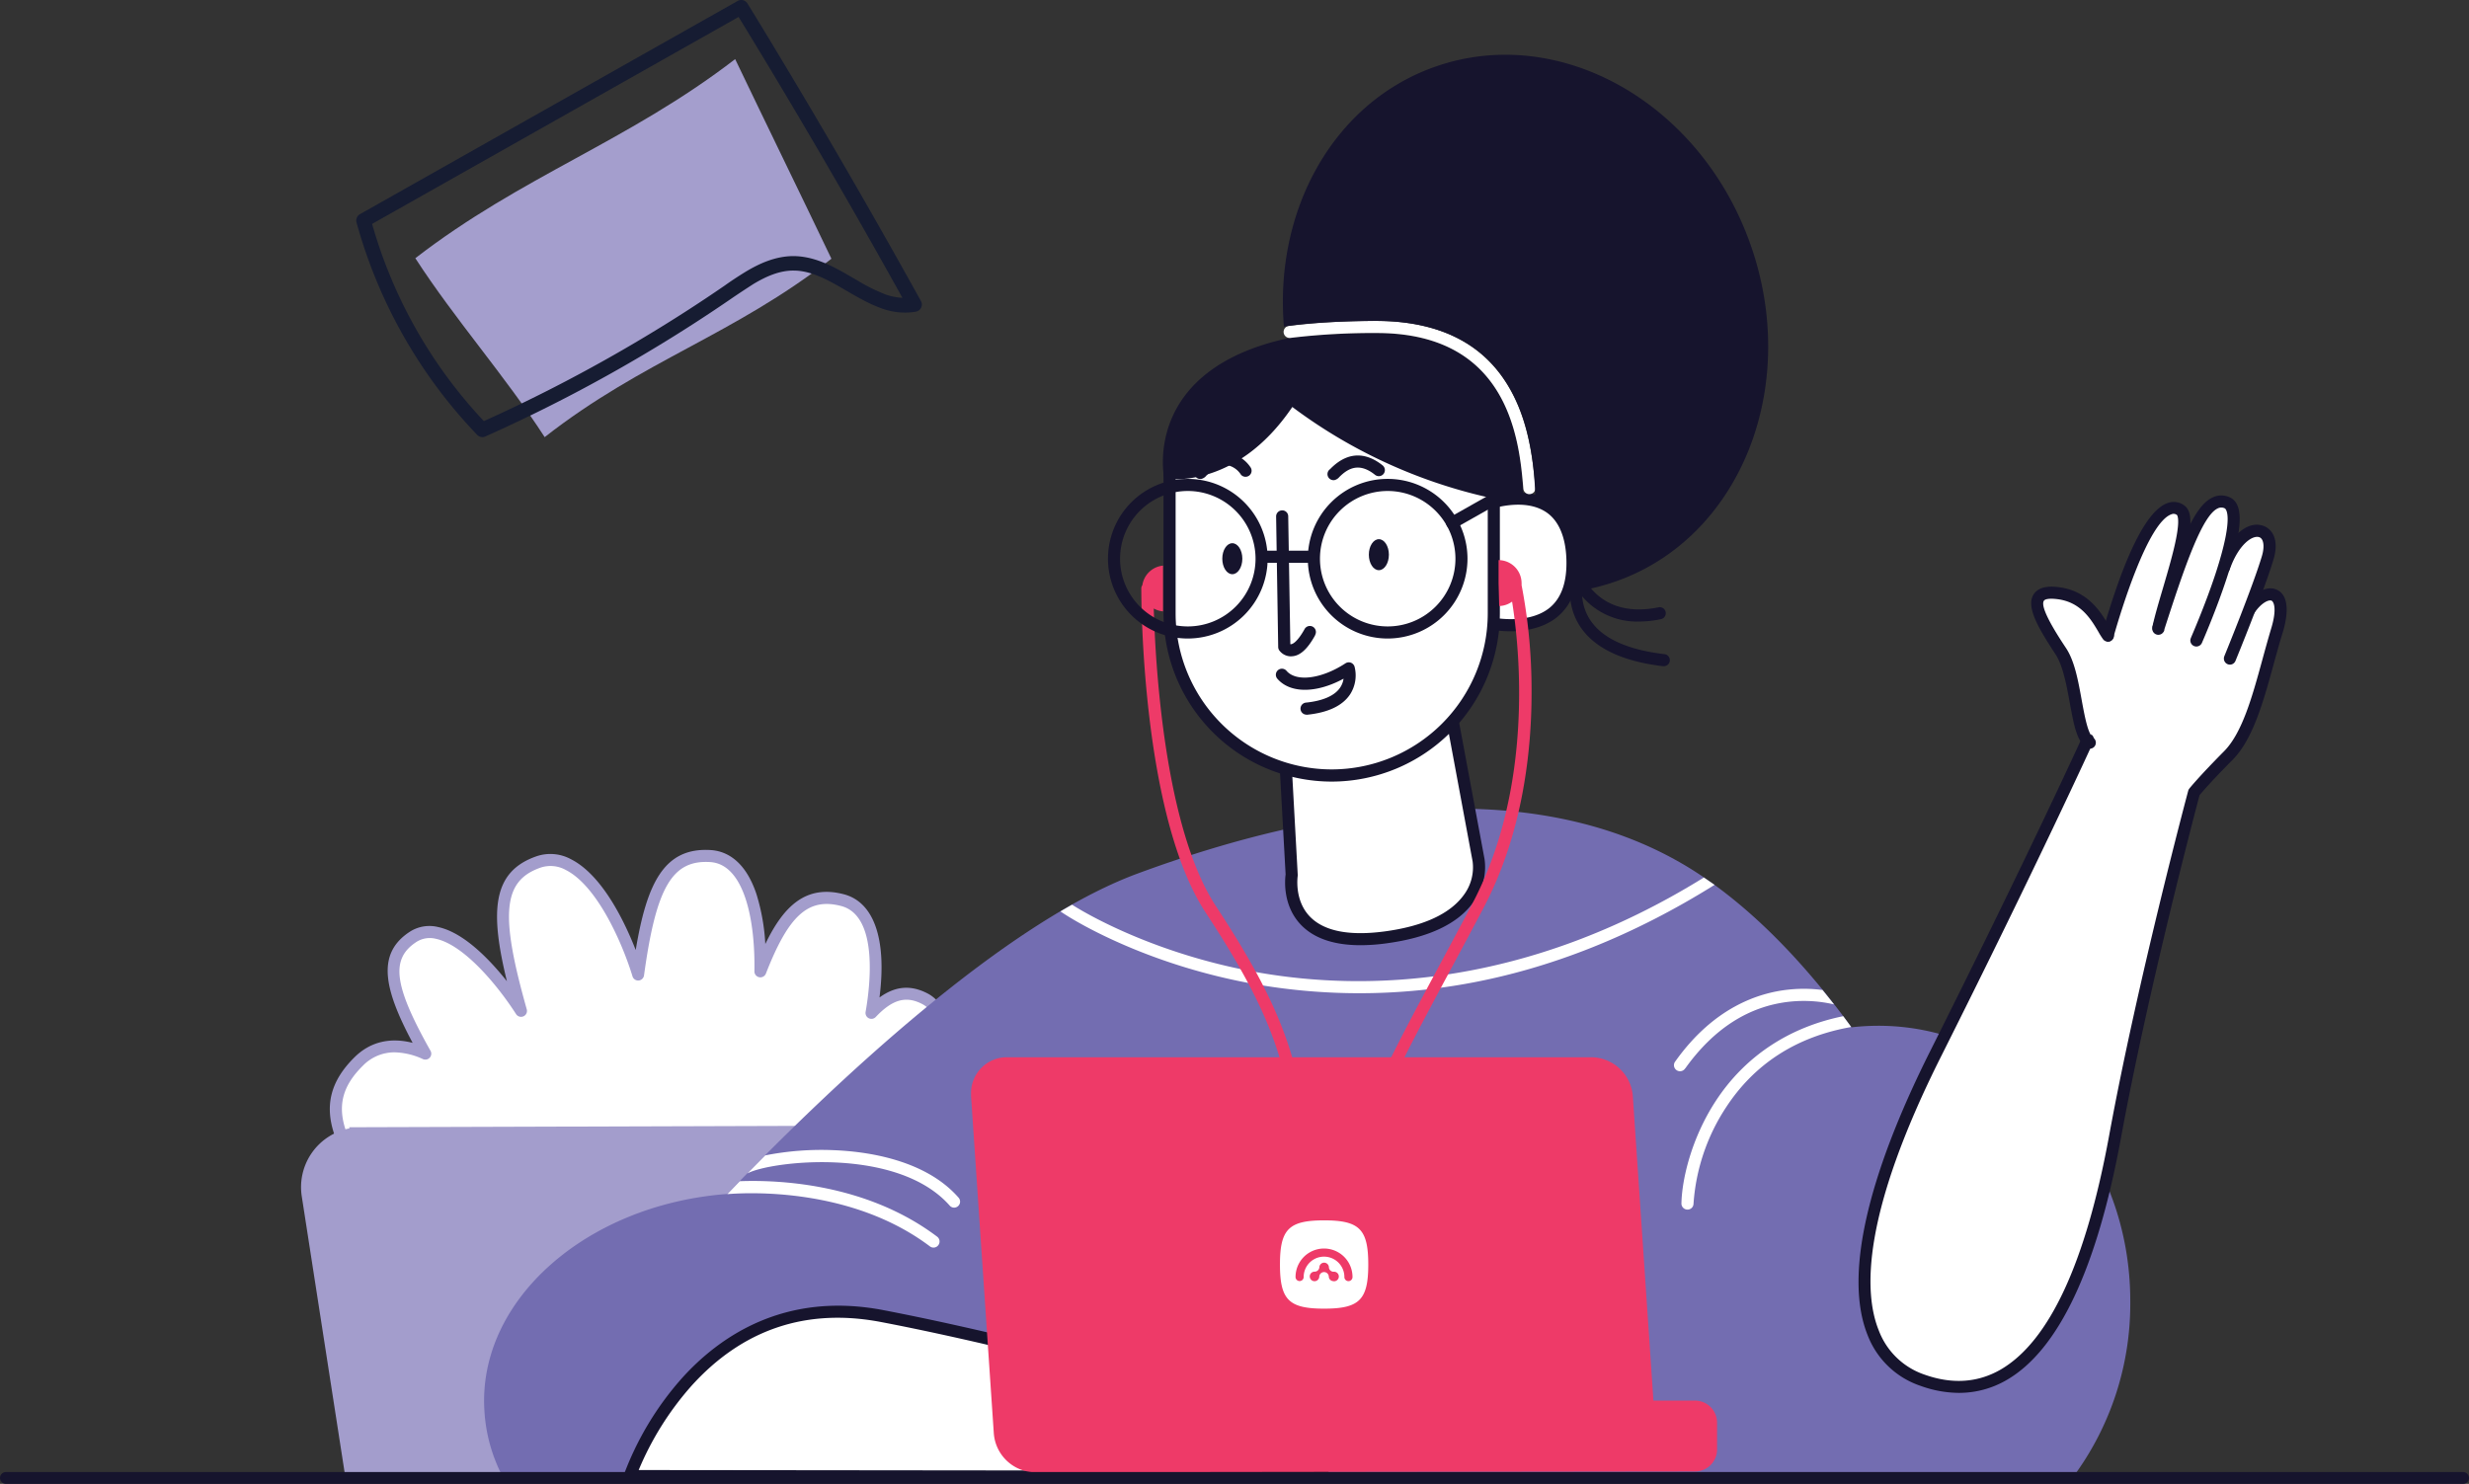 <svg id="Layer_1" data-name="Layer 1" xmlns="http://www.w3.org/2000/svg" viewBox="0 0 559.15 336.13"><rect x="0" y="0" width="559.15" height="336.13" fill="#333333" stroke="none"/><defs><style>.cls-1{fill:#a49ecd;}.cls-2{fill:#161c32;}.cls-3{fill:#fff;}.cls-4{fill:#a39dcc;}.cls-5{fill:#736db1;}.cls-6{fill:#16142d;}.cls-7{fill:#ee3a68;}</style></defs><path class="cls-1" d="M94.06,58.49c9,13.92,20.3,26.61,29.29,40.53C145.69,81.56,166,76,188.29,58.61c-7.22-15.09-14.58-30.14-21.8-45.22C142.26,32.05,118.16,39.87,94.06,58.49Z" transform="translate(0 0)"/><path class="cls-2" d="M208.57,68.2Q193.27,40.57,177,13.51,173.18,7.12,169.27.78a1.64,1.64,0,0,0-2.2-.57L81.51,48.52a1.64,1.64,0,0,0-.77,1.86A112.48,112.48,0,0,0,92.83,78.59a112.12,112.12,0,0,0,15.24,19.92,1.62,1.62,0,0,0,1.85.36,350.2,350.2,0,0,0,37.84-19.74q9.36-5.62,18.35-11.82c1.48-1,3-2,4.46-2.94,3-1.82,6.06-3.11,9.18-3.08v0c3.2,0,6.37,1.41,9.64,3.24s6.58,4,10.23,5.31a15.07,15.07,0,0,0,7.81.76,1.64,1.64,0,0,0,1.18-.91A1.6,1.6,0,0,0,208.57,68.2ZM84.27,50.72l83-46.88q3.47,5.67,6.89,11.35,15.56,25.88,30.21,52.27a13.25,13.25,0,0,1-3.69-.71,39,39,0,0,1-6.38-3.15c-4.37-2.51-9-5.52-14.55-5.59-4.06,0-7.66,1.61-10.89,3.55-1.62,1-3.16,2-4.64,3.06Q155.31,70.76,146,76.33a352,352,0,0,1-36.42,19.06A108.2,108.2,0,0,1,84.27,50.72Z" transform="translate(0 0)"/><path class="cls-3" d="M209.54,226.29c-4.39-2.35-8.11-1.22-12.25,3.13,1.89-10.57,1.81-23.4-6.56-25.56-8.64-2.23-13.53,3.15-18.59,16.14.19-11.15-2-25.53-11.25-26.12-10.39-.66-13.82,7.89-16.4,26.83-3.23-10.59-12.14-29.15-22.62-25.47-10.26,3.6-9.61,13.5-3.9,33.69-5.63-8.72-16.88-21.67-24.43-16.75-7.17,4.68-5.2,12.3,2.76,26.45-5.24-2.27-10.7-2.5-15.06,1.8-9.79,9.68-5.08,18.85,8.51,35.86S201,263.21,205.63,255.51,217.52,230.55,209.54,226.29Z" transform="translate(0 0)"/><path class="cls-4" d="M108.42,282.76c-10.1,0-16.72-1.89-19.72-5.63-12.39-15.51-19.7-26.51-8.4-37.65,3.5-3.46,8-4.56,13.15-3.25-6.44-12.07-8.31-20.17-.64-25.17A8.21,8.21,0,0,1,99.23,210c5.79,1.23,11.67,7.36,15.57,12.27-3.88-15.86-3.32-24.79,6.63-28.28a9.75,9.75,0,0,1,7.87.64c7.09,3.59,12.13,14.09,14.67,20.57,2.54-15.26,6.5-23.3,17-22.64,3.27.21,7.73,2.12,10.35,10a46.45,46.45,0,0,1,2,11.28c4.17-8.65,9.23-13.48,17.74-11.28,6.9,1.78,9.79,10.23,8.12,23.39,3.62-2.63,7.18-2.88,11-.85a7.7,7.7,0,0,1,3.83,5c2.11,7.66-3.8,20.43-7.22,26.12-3.88,6.44-58.69,24.13-91.84,26.32C112.63,282.68,110.45,282.76,108.42,282.76Zm-19-44.38a9.93,9.93,0,0,0-7.21,3c-9,8.84-4.8,17.29,8.61,34.06,3,3.72,11.26,5.25,24,4.4,34.58-2.29,87-20.44,89.72-25,3.74-6.21,8.67-17.72,6.93-24a5,5,0,0,0-2.5-3.34h0c-3.73-2-6.82-1.16-10.65,2.88a1.34,1.34,0,0,1-2.29-1.16c.9-5.07,3.17-21.77-5.58-24-7.4-1.91-11.85,2.1-17,15.33a1.35,1.35,0,0,1-2.6-.51c.21-11.65-2.31-24.27-10-24.76-8.61-.55-12.26,5.69-15,25.67a1.34,1.34,0,0,1-2.61.21c-2.2-7.22-7.87-20.43-15.12-24.1a7.1,7.1,0,0,0-5.77-.5c-8.45,3-9.16,10.46-3.06,32.06a1.34,1.34,0,0,1-2.42,1.09c-4.55-7.05-12-15.74-18.17-17.05a5.61,5.61,0,0,0-4.39.71c-5.92,3.86-5.14,9.85,3.19,24.67a1.34,1.34,0,0,1-.52,1.82,1.36,1.36,0,0,1-1.18.06,16.13,16.13,0,0,0-6.4-1.54Z" transform="translate(0 0)"/><path class="cls-4" d="M210.3,255.19l.09-.25-131.32.41.09.25A13.56,13.56,0,0,0,68.34,271l9.83,63.35,133.12-.41,9.83-63.35A13.56,13.56,0,0,0,210.3,255.19Z" transform="translate(0 0)"/><path class="cls-5" d="M425.39,232.36a54.1,54.1,0,0,0-6.1.35c-10.9-15.06-23.41-27.86-36.55-36-34.24-21.09-81.26-15.05-125.14,1.18-30.16,11.16-68.39,47.1-92.9,72.57-32,2.4-56.51,24.15-55,49a36.6,36.6,0,0,0,4.3,15.33l107.25.71c.18-.28.36-.58.54-.87l159.06-.55.52.71,88.07-.15a65.88,65.88,0,0,0,13-39.76C482.53,260.35,457,232.36,425.39,232.36Z" transform="translate(0 0)"/><path class="cls-3" d="M385.87,198.78c-40.47,25.08-76.85,25.63-100.39,21.6-21.82-3.75-37.55-12.17-42.69-15.44-.87.49-1.75,1-2.63,1.52,4.2,2.89,20.63,12.37,44.37,16.53a137,137,0,0,0,47.33-.12c19.2-3.4,38.18-11,56.44-22.43C387.49,199.9,386.68,199.33,385.87,198.78Z" transform="translate(0 0)"/><path class="cls-3" d="M381.67,242c6.44-9,14.4-14.11,23.67-15.1a30.31,30.31,0,0,1,10,.62c-.86-1.1-1.73-2.19-2.6-3.26a32.57,32.57,0,0,0-7.58-.1c-7,.71-17.1,4.11-25.75,16.26a1.37,1.37,0,1,0,2.12,1.74.91.91,0,0,0,.11-.16Z" transform="translate(0 0)"/><path class="cls-3" d="M382.16,274h0a1.35,1.35,0,0,0,1.37-1.34,45.3,45.3,0,0,1,7.3-21.72c6.5-10,16.06-16.12,28.41-18.3l-1.81-2.45c-12.34,2.51-22.3,9.13-28.9,19.26-5.54,8.51-7.63,17.79-7.74,23.16a1.37,1.37,0,0,0,1.35,1.39Z" transform="translate(0 0)"/><path class="cls-3" d="M188.76,260.54a65.74,65.74,0,0,0-15.46,1.18c-1.38,1.39-2.73,2.75-4.05,4.1,5.06-2.78,33.91-6.25,45.83,7.28a1.33,1.33,0,0,0,1,.46,1.36,1.36,0,0,0,1-2.27C209.47,262.59,196.07,260.82,188.76,260.54Z" transform="translate(0 0)"/><path class="cls-3" d="M163.79,270.58Z" transform="translate(0 0)"/><path class="cls-3" d="M212.24,280.14c-16.13-12.17-36.2-12.89-44.7-12.57l-2.83,2.93c4.87-.4,28.23-1.49,45.88,11.83a1.35,1.35,0,0,0,1.91-.27,1.37,1.37,0,0,0-.26-1.92Z" transform="translate(0 0)"/><path class="cls-3" d="M142.64,334.35s15-44.27,57.09-36.24,99.77,25.31,99.77,25.31v11.1Z" transform="translate(0 0)"/><path class="cls-6" d="M299.5,335.88h0l-156.86-.16a1.35,1.35,0,0,1-1.11-.57,1.37,1.37,0,0,1-.19-1.24,69.37,69.37,0,0,1,13-21.61c8.46-9.44,23.23-19.81,45.63-15.54,41.72,8,99.33,25.17,99.9,25.34a1.38,1.38,0,0,1,1,1.32v11.1a1.38,1.38,0,0,1-1.37,1.36ZM144.64,333l153.49.16v-8.7c-7.77-2.3-60.06-17.63-98.66-25-16.93-3.22-31.41,1.69-43,14.61A68.41,68.41,0,0,0,144.64,333Z" transform="translate(0 0)"/><path class="cls-3" d="M475.29,170.82a7.49,7.49,0,0,1-3.81-5.59c-.45-3.91,2.17-20.78,6.41-23.14s23.53-12.83,27.1-12.59S510,160.73,475.29,170.82Z" transform="translate(0 0)"/><path class="cls-3" d="M477.34,144c7.21-25.25,13.12-30.89,16.52-28.43,3.08,2.23-3.21,18.31-5,26.66" transform="translate(0 0)"/><path class="cls-6" d="M477.34,145.35a2.41,2.41,0,0,1-.38,0,1.37,1.37,0,0,1-.94-1.7c5.17-18.08,10.17-28.07,14.88-29.7a4,4,0,0,1,3.76.54c2.82,2,1,8.69-2.12,19.37-1,3.24-1.85,6.29-2.38,8.69a1.37,1.37,0,1,1-2.71-.38,1.42,1.42,0,0,1,0-.2c.54-2.5,1.46-5.6,2.43-8.88,1.12-3.82,2.28-7.76,2.92-11,.94-4.69.24-5.4.21-5.43a1.23,1.23,0,0,0-1.25-.16c-5.34,1.84-11.41,21.79-13.14,27.86A1.37,1.37,0,0,1,477.34,145.35Z" transform="translate(0 0)"/><path class="cls-3" d="M509.17,138.48c3.61-5.88,9.58-5.58,6.47,4.43-3,9.75-5.3,22.47-11,28.22s-7.76,8.32-7.76,8.32-11.4,42.59-17.89,78c-9.38,51.19-27.06,61.06-43.59,55.19s-19.58-29,3-74,34.47-71.21,34.47-71.21" transform="translate(0 0)"/><path class="cls-6" d="M443.62,315.52a25.93,25.93,0,0,1-8.67-1.59,19.47,19.47,0,0,1-12-11.51c-5.26-13.09-.35-35.36,14.22-64.4,22.29-44.45,34.33-70.91,34.45-71.17a1.37,1.37,0,0,1,2.49,1.13c-.12.27-12.17,26.76-34.49,71.27C421.67,275,422,292.79,425.49,301.39a16.84,16.84,0,0,0,10.37,10c6.26,2.22,12.05,1.83,17.22-1.15,11-6.38,19.29-24.21,24.57-53,6.42-35.06,17.79-77.68,17.91-78.11a1.27,1.27,0,0,1,.25-.49c.08-.11,2.16-2.7,7.85-8.44,4.15-4.17,6.43-12.5,8.64-20.56.68-2.49,1.33-4.84,2-7.1,1.46-4.7.6-6.26.14-6.47-.7-.32-2.57.63-4.14,3.17A1.37,1.37,0,0,1,508,137.8c2.18-3.53,5.3-5.27,7.61-4.22,3.46,1.57,2.09,7.36,1.33,9.77-.69,2.21-1.32,4.54-2,7-2.3,8.4-4.68,17.09-9.33,21.77s-6.88,7.28-7.48,8c-1,3.79-11.66,44.16-17.79,77.61-5.43,29.61-14.14,48.07-25.89,54.87A21.45,21.45,0,0,1,443.62,315.52Z" transform="translate(0 0)"/><path class="cls-3" d="M473.24,168.23c-3.27-2.21-2.88-15.09-6.55-20.7-4.58-7-9-14.24-.58-13.16,7.24.94,9.55,7.31,11.23,9.61" transform="translate(0 0)"/><path class="cls-6" d="M473.24,169.6a1.36,1.36,0,0,1-.76-.23c-2.15-1.46-2.86-5.33-3.75-10.22-.72-3.92-1.54-8.35-3.18-10.87-3.93-6-6.8-10.82-5-13.63,1.38-2.2,4.69-1.77,5.78-1.63,6.6.85,9.51,5.75,11.24,8.69.35.59.65,1.1.92,1.46a1.37,1.37,0,1,1-2.22,1.62,17.7,17.7,0,0,1-1.06-1.69c-1.67-2.82-3.95-6.69-9.23-7.37-2-.25-2.89,0-3.11.37-1,1.55,3.22,8,5,10.68,2,3,2.78,7.5,3.58,11.87.66,3.58,1.4,7.64,2.59,8.45a1.37,1.37,0,0,1,.37,1.9A1.38,1.38,0,0,1,473.24,169.6Z" transform="translate(0 0)"/><path class="cls-3" d="M505,149.19s6.42-15.64,8.57-22.87c2.36-7.91-6-9-9.94,2.31" transform="translate(0 0)"/><path class="cls-6" d="M505,150.56a1.38,1.38,0,0,1-1.36-1.42,1.27,1.27,0,0,1,.09-.47c.06-.16,6.42-15.66,8.53-22.74.64-2.17.39-3.92-.63-4.25-1.49-.48-4.64,1.54-6.7,7.4a1.37,1.37,0,0,1-2.59-.91c1.94-5.52,6-10.42,10.13-9.09,2,.64,3.79,3,2.41,7.63-2.15,7.22-8.35,22.36-8.62,23A1.36,1.36,0,0,1,505,150.56Z" transform="translate(0 0)"/><path class="cls-3" d="M497.41,145.08s12.63-28.63,7-31.18c-5.15-2.32-9.08,8.13-15.56,28.31" transform="translate(0 0)"/><path class="cls-6" d="M497.41,146.45a1.37,1.37,0,0,1-1.37-1.37,1.47,1.47,0,0,1,.12-.55c0-.07,3.16-7.2,5.57-14.52,4.46-13.61,2.2-14.81,2.1-14.86a1.76,1.76,0,0,0-1.55,0c-3.57,1.58-7.61,13.4-12.15,27.51a1.37,1.37,0,0,1-2.61-.84c6.11-19,9.36-27.27,13.65-29.17a4.49,4.49,0,0,1,3.79,0c3.21,1.45,3,7.07-.64,18.21-2.44,7.46-5.62,14.69-5.65,14.76A1.38,1.38,0,0,1,497.41,146.45Z" transform="translate(0 0)"/><path class="cls-3" d="M290.75,165.87l1.77,32.28s-3,17.42,21.2,14.19,21.14-17.48,21.14-17.48l-7.46-40.1Z" transform="translate(0 0)"/><path class="cls-6" d="M308.12,214.11c-6,0-10.53-1.54-13.48-4.6-4.23-4.4-3.64-10.33-3.49-11.42l-1.77-32.15a1.37,1.37,0,0,1,1-1.38L327,153.45a1.3,1.3,0,0,1,1.1.14,1.33,1.33,0,0,1,.64.92l7.46,40.09a13.2,13.2,0,0,1-2.45,9.67c-3.53,5-10.21,8.14-19.86,9.43A42.82,42.82,0,0,1,308.12,214.11Zm-15.94-47.24,1.71,31.21a1.61,1.61,0,0,1,0,.31c0,.05-.86,5.5,2.76,9.24,3.19,3.3,8.88,4.43,16.91,3.36,8.82-1.18,14.86-4,17.94-8.25a10.46,10.46,0,0,0,2-7.61l-7.18-38.62Z" transform="translate(0 0)"/><path class="cls-3" d="M336.67,114.09s18.72-7,19.44,12.47S336.67,141,336.67,141" transform="translate(0 0)"/><path class="cls-6" d="M342.08,143a26.52,26.52,0,0,1-5.75-.63,1.37,1.37,0,1,1,.67-2.66c.09,0,8.77,2.11,13.9-2,2.74-2.23,4-5.93,3.84-11S353,117.9,350.13,116c-5.12-3.41-12.9-.56-13-.53a1.37,1.37,0,1,1-1-2.56c.37-.14,9.18-3.37,15.46.81,3.64,2.42,5.6,6.76,5.83,12.89s-1.41,10.44-4.86,13.24C349.45,142.32,345.37,143,342.08,143Z" transform="translate(0 0)"/><path class="cls-3" d="M288.37,83.44H320.5a17.8,17.8,0,0,1,17.8,17.8V139a36.72,36.72,0,0,1-36.72,36.72h0A36.72,36.72,0,0,1,264.87,139V107a23.5,23.5,0,0,1,23.5-23.5Z" transform="translate(0 0)"/><path class="cls-6" d="M301.58,177.05A38.13,38.13,0,0,1,263.5,139V107a24.9,24.9,0,0,1,24.87-24.87H320.5a19.19,19.19,0,0,1,19.17,19.17V139A38.14,38.14,0,0,1,301.58,177.05ZM288.37,84.81a22.16,22.16,0,0,0-22.13,22.13v32a35.38,35.38,0,0,0,35.34,35.35h0A35.39,35.39,0,0,0,336.93,139V101.24A16.45,16.45,0,0,0,320.5,84.81Z" transform="translate(0 0)"/><path class="cls-7" d="M346.85,156.36a125.2,125.2,0,0,0-2.26-23.81,3.69,3.69,0,0,0,0-.47,5.23,5.23,0,0,0-5.21-5.2v5.2l.14,5.2a5.14,5.14,0,0,0,2.92-1c1.69,10.51,5,41.81-9,68.42-2.58,4.88-5,9.39-7.34,13.75-13.24,24.7-22,41-21.79,55.6a1.37,1.37,0,0,0,1.37,1.35h0A1.39,1.39,0,0,0,307,274c-.2-13.87,8.42-29.94,21.47-54.27,2.34-4.36,4.76-8.87,7.34-13.76C345.06,188.56,346.91,169.38,346.85,156.36Z" transform="translate(0 0)"/><path class="cls-7" d="M261.29,137.84a5.27,5.27,0,0,0,2.09.65V128.13a5.21,5.21,0,0,0-4.67,4.42,1.29,1.29,0,0,0-.24.76c0,2.08,0,51.26,14.6,73.45,14.93,22.73,19.55,35.68,20.58,57.72a1.36,1.36,0,0,0,1.36,1.31h.07a1.36,1.36,0,0,0,1.3-1.42h0c-1.05-22.62-5.77-35.87-21-59.09C263.74,187.58,261.66,150.69,261.29,137.84Z" transform="translate(0 0)"/><path class="cls-6" d="M292.33,148.68a3.31,3.31,0,0,1-2.62-1.36,1.37,1.37,0,0,1-.24-.76L289,117a1.37,1.37,0,0,1,1.35-1.39h0a1.35,1.35,0,0,1,1.39,1.31v0l.48,29a.28.28,0,0,0,.18,0c.2,0,1.27-.26,3-3.33a1.37,1.37,0,1,1,2.43,1.26l0,.06c-1.7,3.1-3.4,4.65-5.22,4.75Z" transform="translate(0 0)"/><path class="cls-6" d="M295.86,161.89a1.37,1.37,0,0,1-.13-2.73c3.86-.39,6.55-1.57,7.78-3.42a4.78,4.78,0,0,0,.76-2c-6.12,3.32-12.08,3.39-15,0a1.37,1.37,0,0,1,2.09-1.78c2.19,2.57,7.92,1.84,13.34-1.7a1.39,1.39,0,0,1,1.22-.15,1.4,1.4,0,0,1,.84.89,7.94,7.94,0,0,1-1,6.28c-1.72,2.59-5,4.15-9.79,4.63Z" transform="translate(0 0)"/><path class="cls-6" d="M302,108.77a1.37,1.37,0,0,1-.76-2.51l.13-.14c4.64-4.64,8.95-2.94,11.75-.7a1.37,1.37,0,1,1-1.72,2.14c-3.73-3-6.28-1.31-8.09.5a2.07,2.07,0,0,1-1,.67A1.1,1.1,0,0,1,302,108.77Zm-.34-2.7Z" transform="translate(0 0)"/><ellipse class="cls-6" cx="312.27" cy="125.65" rx="2.27" ry="3.51"/><ellipse class="cls-6" cx="279.08" cy="126.56" rx="2.27" ry="3.51"/><path class="cls-6" d="M271.83,108.51a1.38,1.38,0,0,1-1.36-1.4,1.36,1.36,0,0,1,.6-1.12l.19-.18c.94-.94,3.42-3.42,6.59-3.23a7.42,7.42,0,0,1,5.35,3.27,1.37,1.37,0,0,1-2.16,1.68,4.86,4.86,0,0,0-3.36-2.21c-1.93-.12-3.72,1.66-4.48,2.42a2.09,2.09,0,0,1-1.1.74A1.24,1.24,0,0,1,271.83,108.51Zm-.28-2.71Z" transform="translate(0 0)"/><path class="cls-6" d="M310.74,75.45c-8.89.12-15.64.57-19.68,1.31h0c-32.67,7.43-27.39,31.64-27.39,31.64s16,3,29-16.21a116.89,116.89,0,0,0,44.26,20.45l1.39-.38v1.34a21.51,21.51,0,0,1,6.68-.7c-.29-9.55-2-21.58-9.86-29.34C329.53,78,321.32,75.32,310.74,75.45Z" transform="translate(0 0)"/><path class="cls-3" d="M346.35,111.94a1.36,1.36,0,0,1-1.36-1.25c-.9-10.47-3-35-32.73-35.25a156.5,156.5,0,0,0-20.07,1.11,1.37,1.37,0,0,1-.38-2.71,159.12,159.12,0,0,1,20.47-1.14c13.54.13,23.34,5,29.13,14.5,4.41,7.24,5.64,15.45,6.31,23.25a1.36,1.36,0,0,1-1.23,1.48h-.14Z" transform="translate(0 0)"/><path class="cls-6" d="M396.5,55.58c-11.27-32.22-43.24-50.35-71.42-40.49C301.92,23.18,288.55,47.67,290.77,74c4.25-.75,10.93-1.19,19.93-1.3,11.35-.15,20.21,2.84,26.34,8.89,8.69,8.58,10.44,21.61,10.69,31.74,4.2,1.14,8.06,4.56,8.38,13.21,0,.88-.73,7.58-.55,7.55a14,14,0,0,0,2.08,7.5c3.14,5.07,9.55,8.21,19,9.32h.16a1.37,1.37,0,0,0,.16-2.73c-8.6-1-14.33-3.7-17-8a11.2,11.2,0,0,1-1.64-5.08,16.27,16.27,0,0,0,12.83,5.69,24.58,24.58,0,0,0,5.06-.55,1.37,1.37,0,0,0-.56-2.68c-8.3,1.72-12.94-1.44-15.33-4.26a48.35,48.35,0,0,0,5.53-1.57C394.05,121.9,407.76,87.8,396.5,55.58Z" transform="translate(0 0)"/><path class="cls-6" d="M314.27,144.64a18.08,18.08,0,1,1,18.07-18.09h0A18.1,18.1,0,0,1,314.27,144.64Zm0-33.42a15.34,15.34,0,1,0,15.34,15.34h0A15.36,15.36,0,0,0,314.27,111.22Z" transform="translate(0 0)"/><path class="cls-6" d="M297.19,127.48H286.3a1.37,1.37,0,0,1,0-2.74h10.89a1.37,1.37,0,0,1,0,2.74Z" transform="translate(0 0)"/><path class="cls-6" d="M328.88,119.82a1.37,1.37,0,0,1-.68-2.57l9.43-5.32a1.37,1.37,0,0,1,1.53,2.27,1.18,1.18,0,0,1-.19.11l-9.42,5.33A1.32,1.32,0,0,1,328.88,119.82Z" transform="translate(0 0)"/><path class="cls-6" d="M269,144.64a18.08,18.08,0,1,1,18.08-18.08h0A18.1,18.1,0,0,1,269,144.64Zm0-33.42a15.34,15.34,0,1,0,15.34,15.34h0A15.36,15.36,0,0,0,269,111.22Z" transform="translate(0 0)"/><path class="cls-7" d="M383.94,317.27h-9.49l-4.67-69a9.53,9.53,0,0,0-9.37-8.78H228.13a8.11,8.11,0,0,0-8.22,8c0,.27,0,.53,0,.8l5.16,76.45a9.54,9.54,0,0,0,9.38,8.78l149.46-.19a5,5,0,0,0,4.95-4.95v-6.09A5,5,0,0,0,383.94,317.27Z" transform="translate(0 0)"/><path class="cls-6" d="M557.81,336.13H1.34a1.34,1.34,0,0,1,0-2.68H557.81a1.34,1.34,0,0,1,0,2.68Z" transform="translate(0 0)"/><path class="cls-3" d="M299.87,276.44c-8,0-10,2-10,10s2,10,10,10,10-2,10-10S307.87,276.44,299.87,276.44ZM302,290.21a1.07,1.07,0,0,1-1.07-1.08,1.08,1.08,0,0,0-2.15,0,1.08,1.08,0,1,1-1.08-1.07A1.08,1.08,0,0,0,298.8,287a1.08,1.08,0,0,1,2.15,0,1.07,1.07,0,0,0,1.07,1.08,1.08,1.08,0,1,1,0,2.15Zm3.38,0a.93.93,0,0,1-.92-.94,4.61,4.61,0,1,0-9.22,0,.92.92,0,1,1-1.84,0,6.45,6.45,0,1,1,12.9,0A.93.93,0,0,1,305.4,290.21Z" transform="translate(0 0)"/></svg>